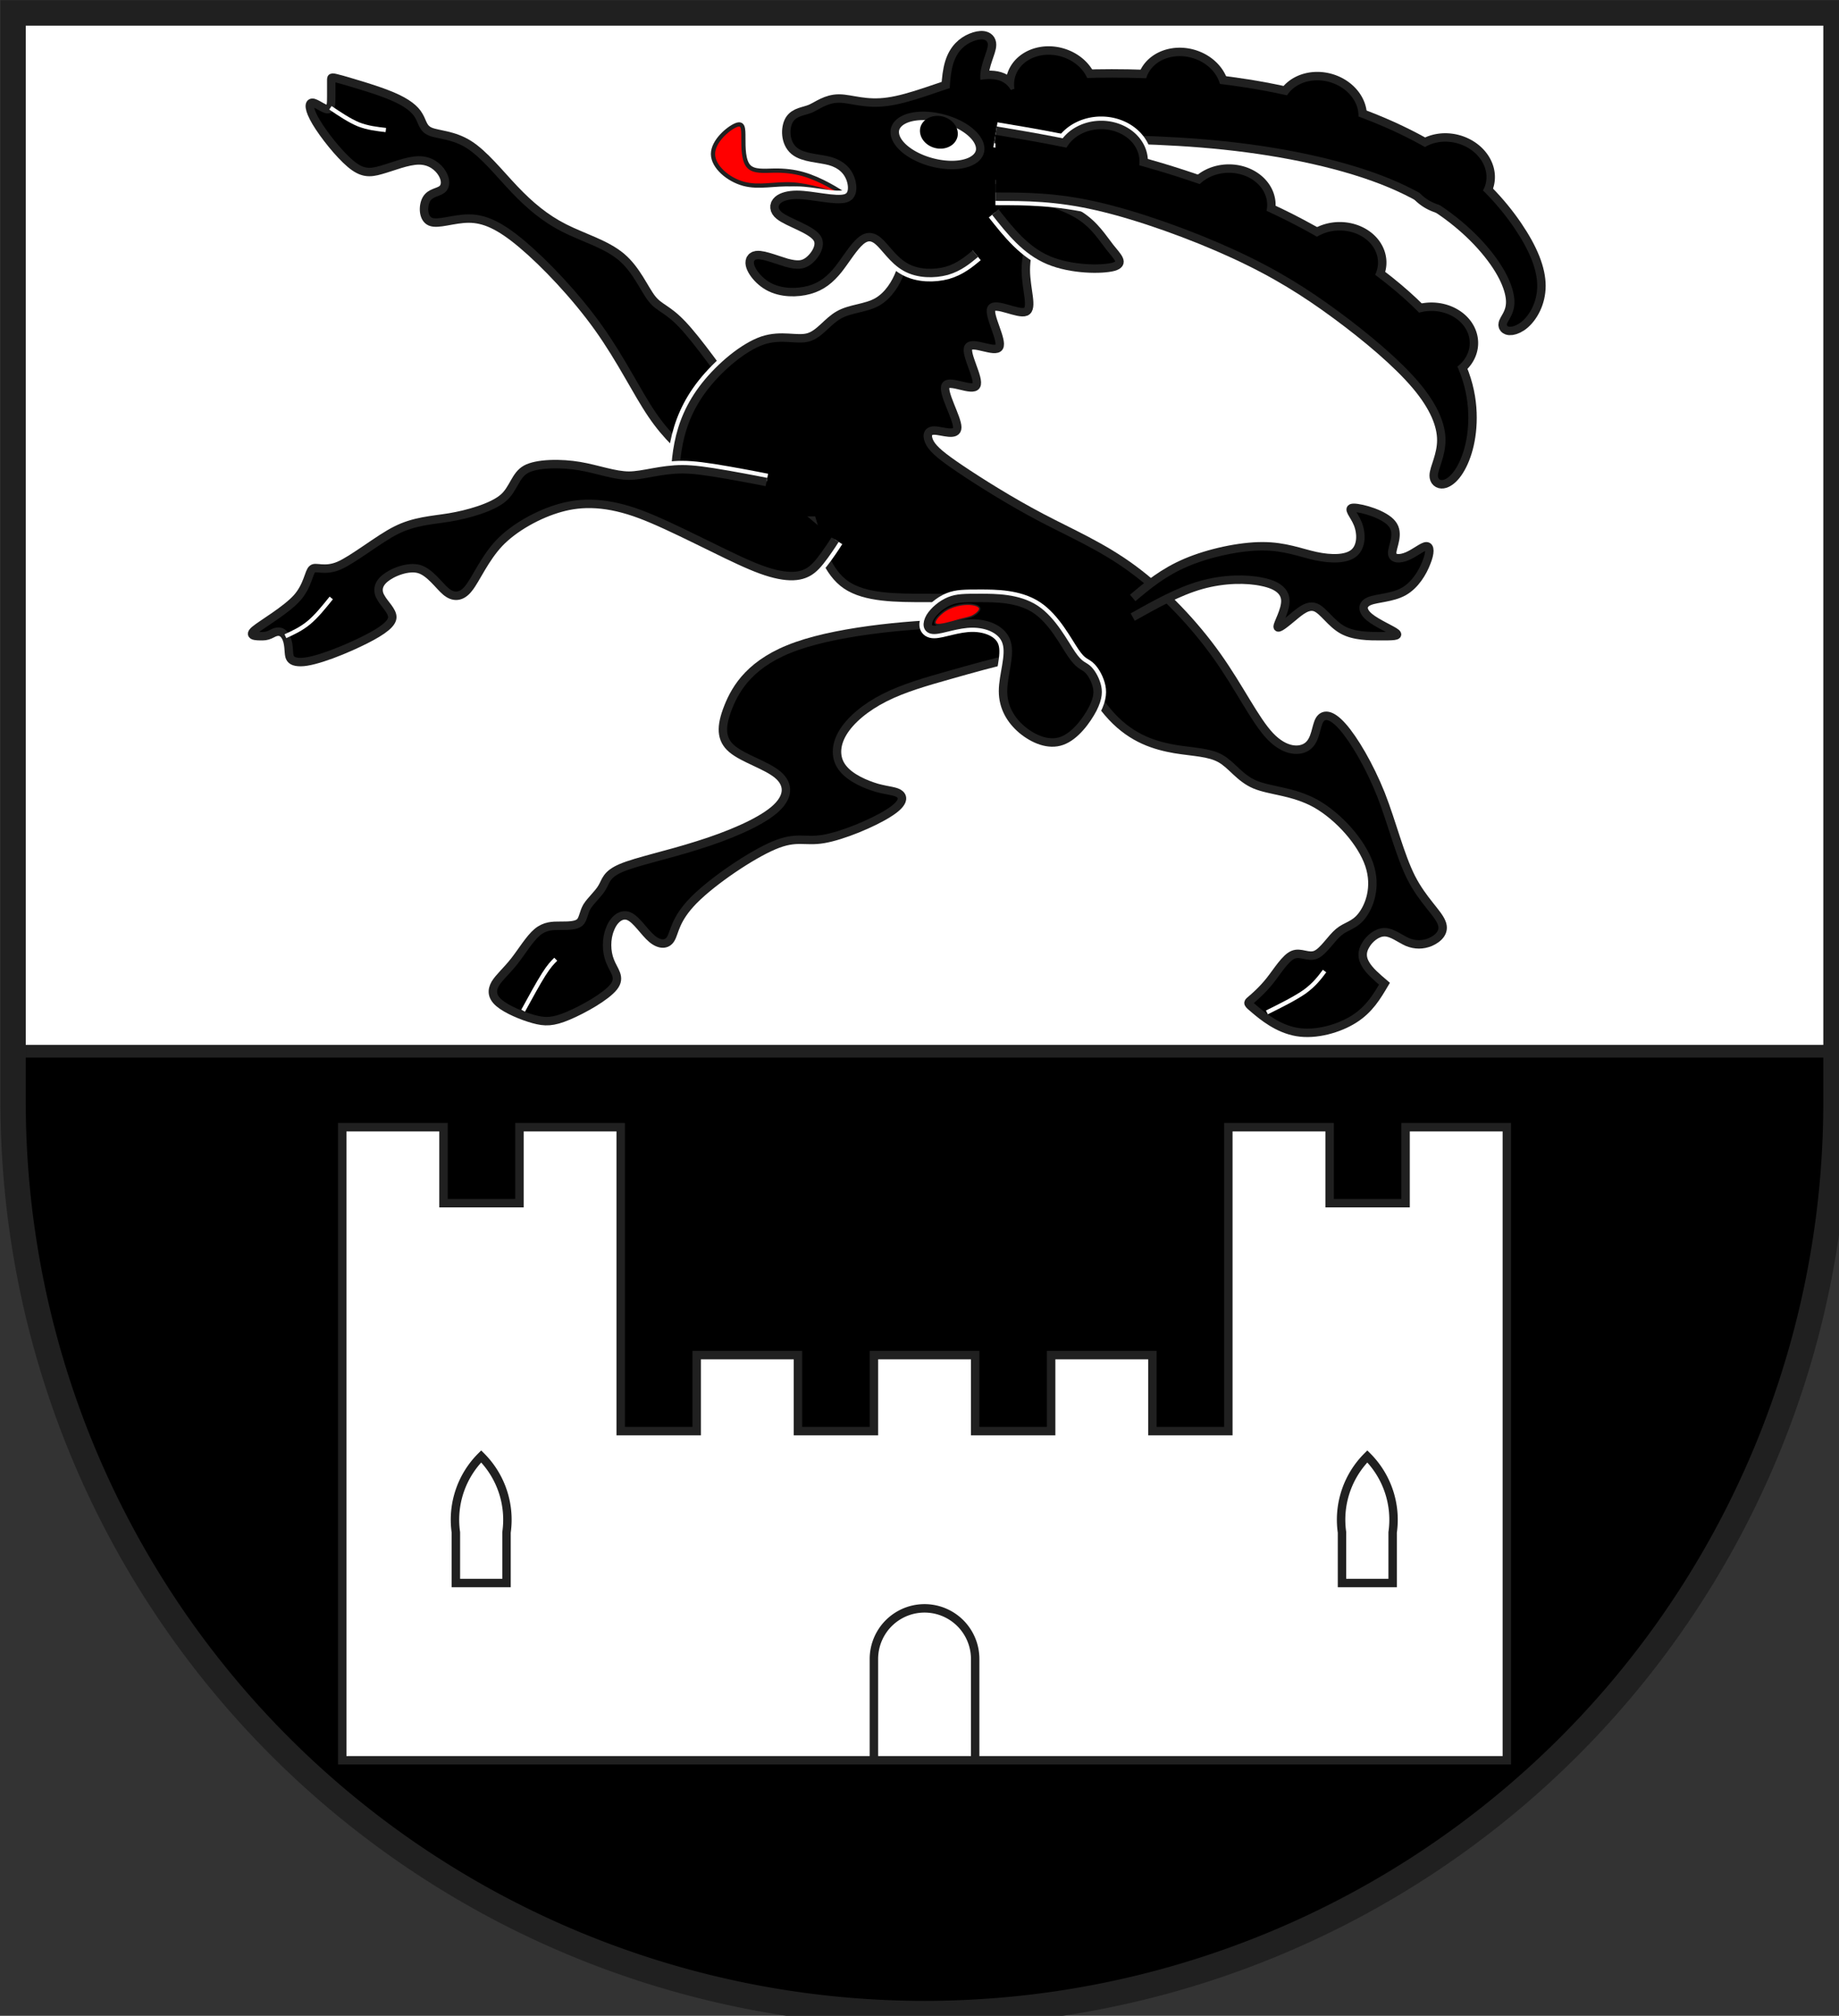 <?xml version="1.0" encoding="iso-8859-1"?>
<!DOCTYPE svg PUBLIC "-//W3C//DTD SVG 1.1//EN" "http://www.w3.org/Graphics/SVG/1.1/DTD/svg11.dtd">
<!-- Auto-generated by fig2svg tool
     Date: Tue Nov  7 10:52:40 2006 -->
<svg xmlns="http://www.w3.org/2000/svg"
   xmlns:dc="http://purl.org/dc/elements/1.1/"
   xmlns:cc="http://creativecommons.org/ns#"
   xmlns:rdf="http://www.w3.org/1999/02/22-rdf-syntax-ns#"
   xmlns:svg="http://www.w3.org/2000/svg"
   xmlns:xlink="http://www.w3.org/1999/xlink"
     width="438" height="480" viewBox="21 15 438 480">
<rect x="21" y="15" width="438" height="480" fill="#333333" stroke="none"/>
<title>
Wappen Vicosoprano (CH-GR)
</title>
<style type="text/css">
  <![CDATA[
  .Rand0 { stroke: #202020; stroke-width:5; }
  .Rand1 { stroke: #202020; stroke-width:15; }
  .Rand2 { stroke: #202020; stroke-width:30; }
  .Rand3 { stroke: #202020; stroke-width:45; }
  .Rand4 { stroke: #202020; stroke-width:60; }
  .Rand6 { stroke: #202020; stroke-width:90; }
  .Rand1Hell { stroke: #ffffff; stroke-width:15; }
  .Rand4Hell { stroke: #ffffff; stroke-width:60; }
  .Rand6Hell { stroke: #ffffff; stroke-width:90; }
  .Schwarz { fill: #000000; }
  .Rot { fill: #ff0000; }
  .Silber { fill: #ffffff; }
  ]]>
</style>
<defs>
<path id="bock5a-1"
      d="M4184.37,569.20 A136,114 15.0 0 0 3921.63,498.80 A136,114 15.0 0 0 4184.37,569.20 Z" />
<path id="bock5a-2"
      d="M4650.37,574.20 A136,114 15.0 0 0 4387.63,503.80 A136,114 15.0 0 0 4650.37,574.20 Z" />
<path id="bock5a-3"
      d="M5139.37,660.20 A136,114 15.0 0 0 4876.63,589.80 A136,114 15.0 0 0 5139.37,660.20 Z" />
<path id="bock5a-4"
      d="M5594.37,878.20 A136,114 15.0 0 0 5331.63,807.80 A136,114 15.0 0 0 5594.37,878.20 Z" />
<path id="bock5a-5"
      d="M3852,635 C3825,589 3798,543 3798,497.17
         C3798,451.33 3825,405.67 3825,382.83
         C3825,360 3798,360 3770.67,371.33
         C3743.33,382.67 3715.67,405.33 3701.83,451.17 C3688,497 3688,566 3688,635" />
<path id="bock5a-6"
      d="M3852,703 C3906,703 3960,703 4095.67,703
         C4231.33,703 4448.67,703 4665.83,725.83
         C4883,748.67 5100,794.33 5262.83,862.83
         C5425.67,931.33 5534.33,1022.67 5602.17,1102.67
         C5670,1182.67 5697,1251.33 5697,1297.17
         C5697,1343 5670,1366 5670,1378 C5670,1389 5697,1389 5724,1366
         C5751,1343 5778,1297 5778,1239.83
         C5778,1182.67 5751,1114.33 5696.67,1034.33
         C5642.33,954.33 5560.67,862.67 5438,782.67
         C5316.33,702.67 5153.67,634.33 4991,588.67
         C4828.33,543 4665.67,520 4502.83,508 C4340,497 4177,497 4068,508
         C3960,520 3906,543 3852,566" />
<path id="bock5-1"
      d="M3933,771 C3933,679.67 3933,588.33 3906,542.67
         C3879,497 3825,497 3743.67,520 C3662.33,543 3553.67,589 3472.17,600
         C3390.67,612 3336.33,589 3296,589
         C3254.67,589 3227.33,612 3200.17,624 C3173,635 3146,635 3132,657.67
         C3119,680.33 3119,725.67 3146.17,748.33
         C3173.33,771 3227.67,771 3268.33,782 C3309,794 3336,817 3350,852
         C3363,886 3363,932 3322.33,943.33
         C3281.67,954.67 3200.33,931.33 3146.17,931.33
         C3092,931.33 3065,954.67 3092.17,977.67
         C3119.33,1000.67 3200.67,1023.33 3227.67,1058
         C3254.67,1091.67 3227.33,1137.33 3200.17,1160.17
         C3173,1183 3146,1183 3105.33,1172
         C3064.67,1160 3010.33,1137 2996.83,1148.33
         C2983.33,1159.67 3010.67,1205.33 3051.33,1228.17
         C3092,1251 3146,1251 3186.67,1239.67
         C3227.33,1228.33 3254.67,1205.67 3281.83,1172
         C3309,1137.33 3336,1091.67 3363.17,1068.83
         C3390.33,1046 3417.67,1046 3444.83,1068.83
         C3472,1091.67 3499,1137.33 3540,1160.17
         C3580,1183 3634,1183 3674.83,1172 C3715.67,1160 3743.33,1137 3771,1114" />
<path id="bock6-1"
      d="M3852,978 C3906,1046.33 3960,1114.67 4041.33,1148.83
         C4122.67,1183 4231.33,1183 4272.17,1172
         C4313,1160 4286,1137 4259,1102.83
         C4232,1068.67 4205,1023.33 4150.67,989 C4096.33,954.67 4014.67,931.33 3933,908" />
<path id="bock7-1"
      d="M4211.33,2657.17 C4204.67,2634.33 4191.33,2611.67 4177.67,2600.33
         C4164,2589 4150,2589 4122.67,2549
         C4095.33,2509 4054.67,2429 3993.83,2389
         C3933,2349 3852,2349 3797.67,2349
         C3743.33,2349 3715.67,2349 3688.33,2360.33
         C3661,2371.67 3634,2394.33 3620,2417
         C3607,2439.67 3607,2462.33 3634.33,2462.33
         C3661.67,2462.33 3716.33,2439.67 3770.67,2439.67
         C3825,2439.67 3879,2462.33 3892,2508.17
         C3906,2554 3879,2623 3879,2680.17
         C3879,2737.33 3906,2782.67 3946,2816.83
         C3987,2851 4041,2874 4088,2857 C4136,2840 4177,2783 4198,2743
         C4218,2703 4218,2680 4211.33,2657.17 Z" />
<path id="bock9-1"
      d="M5212,1157 A136,114 0.0 0 0 4940,1157 A136,114 0.0 0 0 5212,1157 Z" />
<path id="bock9-2"
      d="M4818,952 A136,114 0.0 0 0 4546,952 A136,114 0.0 0 0 4818,952 Z" />
<path id="bock9-3"
      d="M4364,797 A136,114 0.0 0 0 4092,797 A136,114 0.0 0 0 4364,797 Z" />
<path id="bock9-4"
      d="M5538,1443 A136,114 0.0 0 0 5266,1443 A136,114 0.0 0 0 5538,1443 Z" />
<path id="bock9-5"
      d="M3852,908 C3960.67,908 4069.33,908 4218,942.33
         C4367.67,976.67 4557.33,1045.33 4706.33,1114
         C4855.33,1182.67 4963.67,1251.33 5072.17,1331.33
         C5180.67,1411.33 5289.33,1502.67 5357.17,1582.67
         C5425,1662.67 5452,1731.33 5452,1788
         C5452,1845.67 5425,1891.33 5425,1914.17
         C5425,1937 5452,1937 5479,1902.67
         C5506,1868.33 5533,1799.67 5533,1708.33
         C5533,1617 5506,1503 5397.67,1378
         C5289.33,1252 5099.67,1115 4896.33,1012
         C4693,909 4476,840 4299.67,794.17 C4123.33,748.33 3987.67,725.67 3852,703" />
<clipPath id="clippath">
<path d="M360,4140 A3240,3240 0.0 0 0 6840,4140 L6840,270 L360,270 L360,4140 Z" />
</clipPath>
</defs>
<g stroke="none" stroke-miterlimit="10" stroke-width="10"
   stroke-linecap="butt" stroke-linejoin="miter"
   fill="none" fill-rule="evenodd" transform="scale(0.067)">
<g clip-path="url(#clippath)">
<path id="feldo-1" class="Silber"
      d="M-225,-225 L-225,3960 L7425,3960 L7425,-225 L-225,-225 Z" />
<path id="feldu-1" class="Schwarz"
      d="M-225,3960 L-225,7425 L7425,7425 L7425,3960 L-225,3960 Z" />
<path id="burg-1" class="Silber Rand2"
      d="M1530,6480 L3600,6480 L5670,6480 L5670,4230 L5310,4230 L5310,4500
         L5040,4500 L5040,4230 L4680,4230 L4680,5310 L4410,5310 L4410,5040
         L4050,5040 L4050,5310 L3780,5310 L3780,5040 L3420,5040 L3420,5310
         L3150,5310 L3150,5040 L2790,5040 L2790,5310 L2520,5310 L2520,4230
         L2160,4230 L2160,4500 L1890,4500 L1890,4230 L1530,4230 L1530,6480 Z" />
<path id="fenster-1" class="Rand2"
      d="M1934,5670 L1934,5850 L2114,5850 L2114,5670
         A318.20,318.20 0.0 0 0 2024,5400 A318.20,318.20 0.0 0 0 1934,5670 Z" />
<path id="fenster-2" class="Rand2"
      d="M5084,5670 L5084,5850 L5264,5850 L5264,5670
         A318.20,318.20 0.0 0 0 5174,5400 A318.20,318.20 0.0 0 0 5084,5670 Z" />
<path id="tor-1" class="Rand2"
      d="M3420,6480 L3420,6120 A180,180 0.0 0 1 3780,6120 L3780,6480" />
<path id="bock1-1" class="Schwarz Rand2"
      d="M2956,1663 C2874.67,1548.67 2793.33,1434.33 2739.17,1377.17
         C2685,1320 2658,1320 2630.83,1285.67
         C2603.67,1251.33 2576.33,1182.67 2522.17,1137
         C2468,1091.33 2387,1068.67 2319.17,1034.33
         C2251.33,1000 2196.67,954 2142.33,896.83
         C2088,839.67 2034,771.33 1979.67,737.17
         C1925.33,703 1870.67,703 1843.33,691.67
         C1816,680.33 1816,657.67 1802,634.83 C1789,612 1762,589 1707.83,566
         C1653.67,543 1572.33,520 1531.67,508 C1491,497 1491,497 1491,508
         C1491,520 1491,543 1491,566 C1491,589 1491,612 1478,612
         C1464,612 1437,589 1424,589 C1410,589 1410,612 1437.17,657.67
         C1464.33,703.33 1518.67,771.67 1559.33,805.83
         C1600,840 1627,840 1668,828 C1708,817 1762,794 1802.83,794
         C1843.67,794 1871.33,817 1885.17,839.83
         C1899,862.67 1899,885.33 1885.17,896.67
         C1871.33,908 1843.67,908 1829.83,931
         C1816,954 1816,1000 1843.33,1011.67
         C1870.67,1023.33 1925.33,1000.67 1979.67,1000.67
         C2034,1000.67 2088,1023.33 2169.33,1091.83
         C2250.67,1160.33 2359.33,1274.67 2440.83,1388.83
         C2522.33,1503 2576.67,1617 2631,1697 C2685.33,1777 2739.67,1823 2794,1869" />
<path id="bock1-2" class="Schwarz Rand2"
      d="M4014,2485 C3960,2462.33 3906,2439.67 3743.33,2439.67
         C3580.67,2439.67 3309.33,2462.33 3146,2520
         C2983.67,2576.67 2929.33,2668.33 2902.17,2737
         C2875,2805.67 2875,2851.33 2915.67,2885.67
         C2956.33,2920 3037.67,2943 3078.33,2977.33
         C3119,3011.67 3119,3057.33 3064.83,3103
         C3010.67,3148.67 2902.33,3194.33 2793.83,3228
         C2685.33,3262.67 2576.67,3285.33 2522.33,3308.33
         C2468,3331.33 2468,3354.67 2454,3377.67
         C2441,3400.67 2414,3423.33 2400,3446
         C2387,3468.67 2387,3491.33 2374,3502.67
         C2360,3514 2333,3514 2305.67,3514
         C2278.33,3514 2250.67,3514 2223.33,3536.83
         C2196,3559.67 2169,3605.33 2142,3639.67
         C2115,3674 2088,3697 2074,3720 C2061,3743 2061,3766 2088,3788.83
         C2115,3811.67 2169,3834.33 2209.83,3845.67
         C2250.67,3857 2278.33,3857 2332.67,3834.17
         C2387,3811.33 2468,3765.67 2495,3731.33
         C2522,3697 2495,3674 2482,3639.67
         C2468,3605.33 2468,3559.67 2482,3526
         C2495,3491.33 2522,3468.67 2549.17,3480.17
         C2576.33,3491.67 2603.67,3537.33 2630.83,3560.17
         C2658,3583 2685,3583 2698,3560.17
         C2712,3537.33 2712,3491.67 2779.83,3423
         C2847.67,3354.33 2983.33,3262.67 3064.67,3228.33
         C3146,3194 3173,3217 3240.83,3205.67
         C3308.67,3194.33 3417.33,3148.67 3471.67,3114
         C3526,3080.33 3526,3057.67 3512,3046.33
         C3499,3035 3472,3035 3431.33,3024
         C3390.67,3012 3336.33,2989 3309.17,2954
         C3282,2920 3282,2874 3309.17,2828.33
         C3336.33,2782.67 3390.67,2737.33 3458.33,2703.17
         C3526,2669 3607,2646 3688.33,2623
         C3769.67,2600 3851.33,2577 3905.67,2566 C3960,2554 3987,2554 4014,2554" />
<path id="linie2-1" class="Rand4Hell"
      d="M3526,840 C3526,931.33 3526,1022.67 3526,1079.83
         C3526,1137 3526,1160 3512,1194.33
         C3499,1228.67 3472,1274.33 3431.33,1297.17
         C3390.67,1320 3336.33,1320 3296,1342.83
         C3254.67,1365.67 3227.33,1411.33 3186.67,1422.83
         C3146,1434.33 3092,1411.67 3024.33,1434
         C2956.67,1457.33 2875.33,1525.67 2821,1594.17
         C2766.67,1662.67 2739.33,1731.33 2725.67,1800
         C2712,1868.67 2712,1937.33 2712,2006 L2956,2074 L3200,2074
         C3227.33,2165.67 3254.67,2257.33 3322,2303.17
         C3390.33,2349 3498.67,2349 3607.17,2349
         C3715.67,2349 3824.33,2349 3899,2360.33
         C3973.67,2371.67 4014.33,2394.33 4068.67,2474.17
         C4123,2554 4191,2691 4265.67,2771
         C4340.33,2851 4421.67,2874 4490,2886
         C4557.33,2897 4611.67,2897 4652.33,2920
         C4693,2943 4720,2989 4774.17,3012
         C4828.33,3035 4909.67,3035 4991,3080
         C5072.33,3126 5153.67,3217 5180.83,3296.83
         C5208,3376.67 5181,3445.33 5153.83,3479.67
         C5126.67,3514 5099.33,3514 5072.17,3536.83
         C5045,3559.67 5018,3605.33 4991,3616.83
         C4964,3628.33 4937,3605.67 4909.83,3617.17
         C4882.67,3628.67 4855.33,3674.33 4828.17,3708.67
         C4801,3743 4774,3766 4760,3778 C4747,3789 4747,3789 4774.17,3811.83
         C4801.33,3834.67 4855.67,3880.33 4924,3891.67
         C4991.33,3903 5072.67,3880 5126.83,3845.67
         C5181,3811.33 5208,3765.67 5235,3720
         C5208,3697 5181,3674 5168,3651.17
         C5154,3628.33 5154,3605.67 5168,3582.83
         C5181,3560 5208,3537 5235.17,3537
         C5262.33,3537 5289.67,3560 5316.83,3572
         C5344,3583 5371,3583 5398,3572 C5425,3560 5452,3537 5438,3502.83
         C5425,3468.67 5371,3423.33 5330.33,3344
         C5289.67,3263.67 5262.33,3149.33 5222,3046.33
         C5180.67,2943.33 5126.33,2851.67 5085.67,2805.83
         C5045,2760 5018,2760 5004,2782.83
         C4991,2805.67 4991,2851.33 4963.83,2874.17
         C4936.67,2897 4882.33,2897 4828.17,2839.83
         C4774,2782.67 4720,2668.33 4638.67,2554.17
         C4557.33,2440 4448.67,2326 4340,2246
         C4231.33,2166 4122.67,2120 4014,2062.83
         C3905.33,2005.67 3796.67,1937.33 3728.83,1891.67
         C3661,1846 3634,1823 3620,1800 C3607,1777 3607,1754 3634.33,1754
         C3661.67,1754 3716.33,1777 3716.33,1742.83
         C3716.33,1708.67 3661.67,1617.33 3675.17,1594
         C3688.67,1571.67 3770.33,1617.33 3783.83,1594
         C3797.33,1571.67 3742.67,1480.33 3756.17,1458
         C3769.67,1434.67 3851.33,1480.33 3865.17,1457.33
         C3879,1434.33 3825,1342.67 3838,1319.83
         C3852,1297 3933,1343 3960,1331.67
         C3987,1320.33 3960,1251.67 3960,1183.17
         C3960,1114.67 3987,1046.33 4000,966.33 C4014,886.33 4014,794.67 4014,703" />
<path id="bock2-1" class="Schwarz Rand2"
      d="M3526,840 C3526,931.33 3526,1022.67 3526,1079.83
         C3526,1137 3526,1160 3512,1194.33
         C3499,1228.67 3472,1274.33 3431.33,1297.17
         C3390.67,1320 3336.33,1320 3296,1342.83
         C3254.67,1365.67 3227.33,1411.33 3186.67,1422.83
         C3146,1434.33 3092,1411.67 3024.33,1434
         C2956.67,1457.33 2875.33,1525.67 2821,1594.17
         C2766.67,1662.67 2739.33,1731.33 2725.67,1800
         C2712,1868.67 2712,1937.33 2712,2006 L2956,2074 L3200,2074
         C3227.33,2165.67 3254.67,2257.33 3322,2303.17
         C3390.33,2349 3498.67,2349 3607.17,2349
         C3715.67,2349 3824.33,2349 3899,2360.33
         C3973.67,2371.67 4014.33,2394.33 4068.67,2474.17
         C4123,2554 4191,2691 4265.67,2771
         C4340.33,2851 4421.67,2874 4490,2886
         C4557.33,2897 4611.67,2897 4652.33,2920
         C4693,2943 4720,2989 4774.17,3012
         C4828.33,3035 4909.67,3035 4991,3080
         C5072.33,3126 5153.67,3217 5180.83,3296.83
         C5208,3376.67 5181,3445.33 5153.83,3479.67
         C5126.67,3514 5099.33,3514 5072.17,3536.83
         C5045,3559.67 5018,3605.33 4991,3616.83
         C4964,3628.33 4937,3605.67 4909.83,3617.17
         C4882.67,3628.67 4855.33,3674.33 4828.17,3708.67
         C4801,3743 4774,3766 4760,3778 C4747,3789 4747,3789 4774.17,3811.83
         C4801.33,3834.67 4855.67,3880.33 4924,3891.67
         C4991.33,3903 5072.67,3880 5126.83,3845.67
         C5181,3811.33 5208,3765.67 5235,3720
         C5208,3697 5181,3674 5168,3651.17
         C5154,3628.33 5154,3605.67 5168,3582.83
         C5181,3560 5208,3537 5235.17,3537
         C5262.33,3537 5289.67,3560 5316.83,3572
         C5344,3583 5371,3583 5398,3572 C5425,3560 5452,3537 5438,3502.83
         C5425,3468.67 5371,3423.33 5330.33,3344
         C5289.67,3263.67 5262.33,3149.33 5222,3046.33
         C5180.67,2943.33 5126.33,2851.67 5085.67,2805.83
         C5045,2760 5018,2760 5004,2782.83
         C4991,2805.67 4991,2851.33 4963.83,2874.17
         C4936.67,2897 4882.33,2897 4828.17,2839.83
         C4774,2782.67 4720,2668.33 4638.67,2554.17
         C4557.33,2440 4448.67,2326 4340,2246
         C4231.33,2166 4122.67,2120 4014,2062.83
         C3905.33,2005.67 3796.67,1937.33 3728.83,1891.67
         C3661,1846 3634,1823 3620,1800 C3607,1777 3607,1754 3634.33,1754
         C3661.67,1754 3716.33,1777 3716.33,1742.83
         C3716.33,1708.67 3661.67,1617.33 3675.17,1594
         C3688.67,1571.67 3770.33,1617.33 3783.83,1594
         C3797.33,1571.67 3742.67,1480.33 3756.17,1458
         C3769.67,1434.67 3851.33,1480.33 3865.17,1457.33
         C3879,1434.33 3825,1342.67 3838,1319.83
         C3852,1297 3933,1343 3960,1331.67
         C3987,1320.33 3960,1251.67 3960,1183.17
         C3960,1114.67 3987,1046.33 4000,966.33 C4014,886.33 4014,794.67 4014,703" />
<path id="zunge-1" class="Rot Rand1"
      d="M3325,928 C3257.67,905.33 3190.33,882.67 3128.83,879.33
         C3067.33,876 3011.67,892 2956.83,877.17
         C2902,862.33 2848,816.67 2848,771.17
         C2848,725.67 2902,680.33 2929,669 C2956,657.67 2956,680.33 2956,714
         C2956,748.67 2956,794.33 2974.67,814.83
         C2993.33,835.33 3030.67,830.67 3066.17,830.17
         C3101.67,829.67 3135.33,833.33 3168.17,842.67
         C3201,852 3233,867 3259,881 C3285,895 3305,908 3325,921" />
<path id="linie3-1" class="Rand4Hell"
      d="M3038,1937 C3038,1937 2977.08,1924.71 2900.61,1911.27
         C2824.13,1897.83 2776.52,1891.67 2739.17,1891.67
         C2701.81,1891.67 2667.26,1897.09 2634.29,1903
         C2601.31,1908.91 2573.99,1914.33 2549.17,1914.33
         C2524.34,1914.33 2497.10,1908.91 2466.11,1901.43
         C2435.11,1893.95 2404.26,1885.53 2373.17,1880.33
         C2342.08,1875.14 2304.61,1872.14 2268.24,1873.74
         C2231.88,1875.33 2201.55,1881.37 2182.83,1891.83
         C2164.12,1902.30 2153.32,1919.26 2142.05,1939.07
         C2130.77,1958.88 2120.06,1978.84 2102,1994
         C2082.94,2010.16 2052.86,2024.62 2016.71,2036.84
         C1980.57,2049.05 1943.26,2057.47 1912.17,2062.67
         C1881.08,2067.86 1850.06,2070.86 1816.98,2077.19
         C1783.89,2083.52 1752.83,2092.60 1721.67,2108.33
         C1690,2124.07 1653.07,2149.57 1614.92,2175.43
         C1576.77,2201.29 1542.99,2223.79 1518.17,2234.33
         C1493.34,2244.88 1472.56,2245.54 1456.14,2244.41
         C1439.71,2243.27 1429.69,2240.90 1424,2246.17
         C1417.31,2251.44 1413.74,2265.40 1406.24,2285.21
         C1398.73,2305.02 1387.97,2327.98 1369.33,2348.83
         C1350.69,2369.69 1320.49,2392.56 1289.87,2413.84
         C1259.25,2435.11 1232.62,2451.94 1220.17,2462.33
         C1207.72,2472.72 1206.99,2478.72 1214.01,2481.86
         C1221.03,2485 1234.62,2485 1247,2485
         C1259.38,2485 1270.06,2481.50 1282.31,2474.90
         C1294.57,2468.31 1314,2462 1328,2485
         C1342,2508 1338.62,2541.26 1342.38,2555.68
         C1346.13,2570.10 1357.43,2577 1382.33,2577
         C1407.24,2577 1447.59,2566 1492.87,2549.24
         C1538.15,2532.48 1582.08,2512.40 1613.17,2496.67
         C1644.26,2480.93 1668.65,2466.43 1685.10,2452.62
         C1701.54,2438.80 1708,2427.39 1708,2417
         C1708,2406.61 1701.54,2395.20 1692.63,2382.98
         C1683.71,2370.76 1673.69,2359.30 1668,2348.83
         C1661.31,2338.37 1657.74,2326.83 1659.61,2314
         C1661.48,2302.17 1668.62,2290.63 1681,2280.17
         C1693.38,2269.70 1713.43,2258.24 1736.92,2250.76
         C1760.40,2243.27 1784.12,2240.90 1802.83,2246.17
         C1821.55,2251.44 1838.96,2265.40 1855.63,2282.07
         C1872.29,2298.74 1886.14,2315.70 1898.67,2326.17
         C1911.19,2336.63 1924.88,2342.67 1939.45,2341.05
         C1954.03,2339.44 1967.62,2330.31 1980,2314
         C1992.38,2298.69 2005.97,2273.06 2024.29,2242.36
         C2042.60,2211.65 2063.43,2180.03 2088.33,2153.83
         C2113.24,2127.63 2147.14,2101.67 2187.24,2078.78
         C2227.35,2055.89 2268.39,2039.06 2305.67,2028.67
         C2342.94,2018.28 2383.83,2012.28 2433.14,2015.47
         C2482.45,2018.66 2534.08,2030.74 2590,2051.67
         C2645.92,2072.60 2717.16,2106.52 2791.63,2143
         C2866.10,2179.48 2933.77,2213.40 2984,2234.33
         C3033.23,2255.26 3074.84,2267.34 3109.60,2270.48
         C3144.36,2273.62 3168.03,2267.54 3186.67,2257
         C3205.31,2246.46 3221.76,2228.85 3243.97,2198.18
         C3266.18,2167.50 3282,2142 3282,2142" />
<path id="bock3-1" class="Schwarz Rand2"
      d="M3038,1937 C3038,1937 2977.08,1924.71 2900.61,1911.27
         C2824.13,1897.83 2776.52,1891.67 2739.17,1891.67
         C2701.81,1891.67 2667.26,1897.09 2634.29,1903
         C2601.31,1908.91 2573.99,1914.33 2549.17,1914.33
         C2524.34,1914.33 2497.10,1908.91 2466.11,1901.43
         C2435.11,1893.95 2404.26,1885.53 2373.17,1880.33
         C2342.08,1875.14 2304.61,1872.14 2268.24,1873.74
         C2231.88,1875.33 2201.55,1881.37 2182.83,1891.83
         C2164.12,1902.30 2153.32,1919.26 2142.05,1939.07
         C2130.77,1958.88 2120.06,1978.84 2102,1994
         C2082.94,2010.16 2052.86,2024.62 2016.71,2036.84
         C1980.57,2049.05 1943.26,2057.47 1912.17,2062.67
         C1881.08,2067.86 1850.06,2070.86 1816.98,2077.19
         C1783.89,2083.52 1752.83,2092.60 1721.67,2108.33
         C1690,2124.07 1653.07,2149.57 1614.92,2175.43
         C1576.77,2201.29 1542.99,2223.79 1518.17,2234.33
         C1493.34,2244.88 1472.56,2245.54 1456.14,2244.41
         C1439.71,2243.27 1429.69,2240.90 1424,2246.17
         C1417.31,2251.44 1413.74,2265.40 1406.24,2285.21
         C1398.73,2305.02 1387.97,2327.98 1369.33,2348.83
         C1350.69,2369.69 1320.49,2392.56 1289.87,2413.84
         C1259.25,2435.11 1232.62,2451.94 1220.17,2462.33
         C1207.72,2472.72 1206.99,2478.72 1214.01,2481.86
         C1221.03,2485 1234.62,2485 1247,2485
         C1259.38,2485 1270.06,2481.50 1282.31,2474.90
         C1294.57,2468.31 1314,2462 1328,2485
         C1342,2508 1338.62,2541.26 1342.38,2555.68
         C1346.13,2570.10 1357.43,2577 1382.33,2577
         C1407.24,2577 1447.59,2566 1492.87,2549.24
         C1538.15,2532.48 1582.08,2512.40 1613.17,2496.67
         C1644.26,2480.93 1668.65,2466.43 1685.10,2452.62
         C1701.54,2438.80 1708,2427.39 1708,2417
         C1708,2406.61 1701.54,2395.20 1692.63,2382.98
         C1683.71,2370.76 1673.69,2359.30 1668,2348.83
         C1661.31,2338.37 1657.74,2326.83 1659.61,2314
         C1661.48,2302.17 1668.62,2290.63 1681,2280.17
         C1693.38,2269.70 1713.43,2258.24 1736.92,2250.76
         C1760.40,2243.27 1784.12,2240.90 1802.83,2246.17
         C1821.55,2251.44 1838.96,2265.40 1855.63,2282.07
         C1872.29,2298.74 1886.14,2315.70 1898.67,2326.17
         C1911.19,2336.63 1924.88,2342.67 1939.45,2341.05
         C1954.03,2339.44 1967.62,2330.31 1980,2314
         C1992.38,2298.69 2005.97,2273.06 2024.29,2242.36
         C2042.60,2211.65 2063.43,2180.03 2088.33,2153.83
         C2113.24,2127.63 2147.14,2101.67 2187.24,2078.78
         C2227.35,2055.89 2268.39,2039.06 2305.67,2028.67
         C2342.94,2018.28 2383.83,2012.28 2433.14,2015.47
         C2482.45,2018.66 2534.08,2030.74 2590,2051.67
         C2645.92,2072.60 2717.16,2106.52 2791.63,2143
         C2866.10,2179.48 2933.77,2213.40 2984,2234.33
         C3033.23,2255.26 3074.84,2267.34 3109.60,2270.48
         C3144.36,2273.62 3168.03,2267.54 3186.67,2257
         C3205.31,2246.46 3221.76,2228.85 3243.97,2198.18
         C3266.18,2167.50 3282,2142 3282,2142" />
<path id="bock4-1" class="Schwarz Rand2"
      d="M4340,2417 C4421.33,2371.33 4502.67,2325.67 4584,2302.83
         C4665.33,2280 4746.67,2280 4801,2292
         C4855.33,2303 4882.67,2326 4882.67,2360.17
         C4882.67,2394.33 4855.33,2439.67 4855.33,2451
         C4855.33,2462.33 4882.67,2439.67 4909.83,2417
         C4937,2394.33 4964,2371.67 4991,2383
         C5018,2394.33 5045,2439.67 5085.67,2462.33
         C5126.33,2485 5180.67,2485 5222,2485
         C5262.33,2485 5289.67,2485 5276.17,2473.67
         C5262.67,2462.33 5208.33,2439.67 5181.17,2417
         C5154,2394.33 5154,2371.67 5181.17,2360.33
         C5208.33,2349 5262.67,2349 5303.33,2326.17
         C5344,2303.33 5371,2257.67 5384,2223.17
         C5398,2188.67 5398,2165.33 5384,2165.33
         C5371,2165.33 5344,2188.67 5316.83,2200.33
         C5289.67,2212 5262.33,2212 5262.33,2189
         C5262.33,2166 5289.67,2120 5262,2085.67
         C5235.33,2051.33 5153.67,2028.67 5126,2028.67
         C5099.33,2028.67 5126.67,2051.33 5140.33,2085.67
         C5154,2120 5154,2166 5126.83,2189
         C5099.67,2212 5045.33,2212 4991,2200.33
         C4936.67,2188.67 4882.33,2165.33 4801,2165.33
         C4719.67,2165.33 4611.33,2188.67 4530,2223.17
         C4448.67,2257.67 4394.33,2303.33 4340,2349" />
<path id="linie5-1" class="Rand6Hell"
      d="M3933,771 C3933,679.67 3933,588.33 3906,542.67
         C3879,497 3825,497 3743.67,520 C3662.33,543 3553.67,589 3472.17,600
         C3390.67,612 3336.33,589 3296,589
         C3254.67,589 3227.33,612 3200.17,624 C3173,635 3146,635 3132,657.67
         C3119,680.33 3119,725.67 3146.17,748.33
         C3173.33,771 3227.67,771 3268.33,782 C3309,794 3336,817 3350,852
         C3363,886 3363,932 3322.33,943.33
         C3281.67,954.67 3200.33,931.33 3146.17,931.33
         C3092,931.33 3065,954.67 3092.17,977.67
         C3119.33,1000.67 3200.67,1023.33 3227.67,1058
         C3254.67,1091.67 3227.33,1137.33 3200.17,1160.17
         C3173,1183 3146,1183 3105.33,1172
         C3064.67,1160 3010.33,1137 2996.83,1148.33
         C2983.33,1159.67 3010.67,1205.33 3051.33,1228.17
         C3092,1251 3146,1251 3186.67,1239.67
         C3227.33,1228.33 3254.67,1205.67 3281.83,1172
         C3309,1137.33 3336,1091.67 3363.17,1068.83
         C3390.33,1046 3417.67,1046 3444.83,1068.83
         C3472,1091.67 3499,1137.33 3540,1160.17
         C3580,1183 3634,1183 3674.83,1172 C3715.67,1160 3743.33,1137 3771,1114" />
<use class="Rand4" xlink:href="#bock5a-1" />
<use class="Rand4" xlink:href="#bock5a-2" />
<use class="Rand4" xlink:href="#bock5a-3" />
<use class="Rand4" xlink:href="#bock5a-4" />
<use class="Rand4" xlink:href="#bock5a-5" />
<use class="Rand4" xlink:href="#bock5a-6" />
<use class="Rand4" xlink:href="#bock5-1" />
<use class="Schwarz" xlink:href="#bock5a-1" />
<use class="Schwarz" xlink:href="#bock5a-2" />
<use class="Schwarz" xlink:href="#bock5a-3" />
<use class="Schwarz" xlink:href="#bock5a-4" />
<use class="Schwarz" xlink:href="#bock5a-5" />
<use class="Schwarz" xlink:href="#bock5a-6" />
<use class="Schwarz" xlink:href="#bock5-1" />
<use class="Rand4Hell" xlink:href="#bock6-1" />
<use class="Schwarz Rand2" xlink:href="#bock6-1" />
<use class="Rand4Hell" xlink:href="#bock7-1" />
<use class="Schwarz Rand2" xlink:href="#bock7-1" />
<path id="bewehrung-1" class="Rot Rand0"
      d="M3773.17,2411.83 C3784.33,2405.67 3797.67,2394.33 3796,2385.67
         C3793.33,2377 3775.67,2371 3752,2371.33
         C3728.33,2371.67 3698.67,2378.33 3673.67,2394
         C3648.67,2410.67 3628.33,2436.33 3640.83,2442.17
         C3653.33,2448 3698.67,2434 3725.83,2426 C3753,2419 3762,2418 3773.17,2411.83 Z" />
<use class="Rand6Hell" xlink:href="#bock9-1" />
<use class="Rand6Hell" xlink:href="#bock9-2" />
<use class="Rand6Hell" xlink:href="#bock9-3" />
<use class="Rand6Hell" xlink:href="#bock9-4" />
<use class="Rand6Hell" xlink:href="#bock9-5" />
<use class="Rand4" xlink:href="#bock9-1" />
<use class="Rand4" xlink:href="#bock9-2" />
<use class="Rand4" xlink:href="#bock9-3" />
<use class="Rand4" xlink:href="#bock9-4" />
<use class="Rand4" xlink:href="#bock9-5" />
<use class="Schwarz" xlink:href="#bock9-1" />
<use class="Schwarz" xlink:href="#bock9-2" />
<use class="Schwarz" xlink:href="#bock9-3" />
<use class="Schwarz" xlink:href="#bock9-4" />
<use class="Schwarz" xlink:href="#bock9-5" />
<path id="linie10-1" class="Rand1Hell"
      d="M1488,607 C1521.67,629.67 1555.33,652.33 1588.17,666
         C1621,678.67 1653,682.33 1685,686" />
<path id="linie10-2" class="Rand1Hell"
      d="M1328,2485 C1356.33,2472 1384.67,2459 1411.83,2436.33
         C1439,2413.67 1465,2381.33 1491,2349" />
<path id="linie10-3" class="Rand1Hell"
      d="M2173,3816 C2200,3766.67 2227,3717.33 2246.33,3686.83
         C2265.67,3656.33 2277.33,3644.67 2289,3633" />
<path id="linie10-4" class="Rand1Hell"
      d="M4817,3822 C4867.33,3797 4917.67,3772 4951.83,3748 C4986,3723 5004,3699 5022,3675" />
<path id="auge-1" class="Silber Rand2"
      d="M3796.68,763.37 A156,81 15.0 0 0 3495.32,682.63 A156,81 15.0 0 0 3796.68,763.37 Z" />
<path id="augei-1" class="Schwarz"
      d="M3716.68,711.60 A68,58 15.0 0 0 3585.32,676.40 A68,58 15.0 0 0 3716.68,711.60 Z" />
<path id="linie-1" class="Rand3" d="M-225,3960 L7425,3960" />
</g>
<path id="clip-boundary" class="Rand6"
      d="M360,4140 A3240,3240 0.0 0 0 6840,4140 L6840,270 L360,270 L360,4140 Z" />
</g>
</svg>
